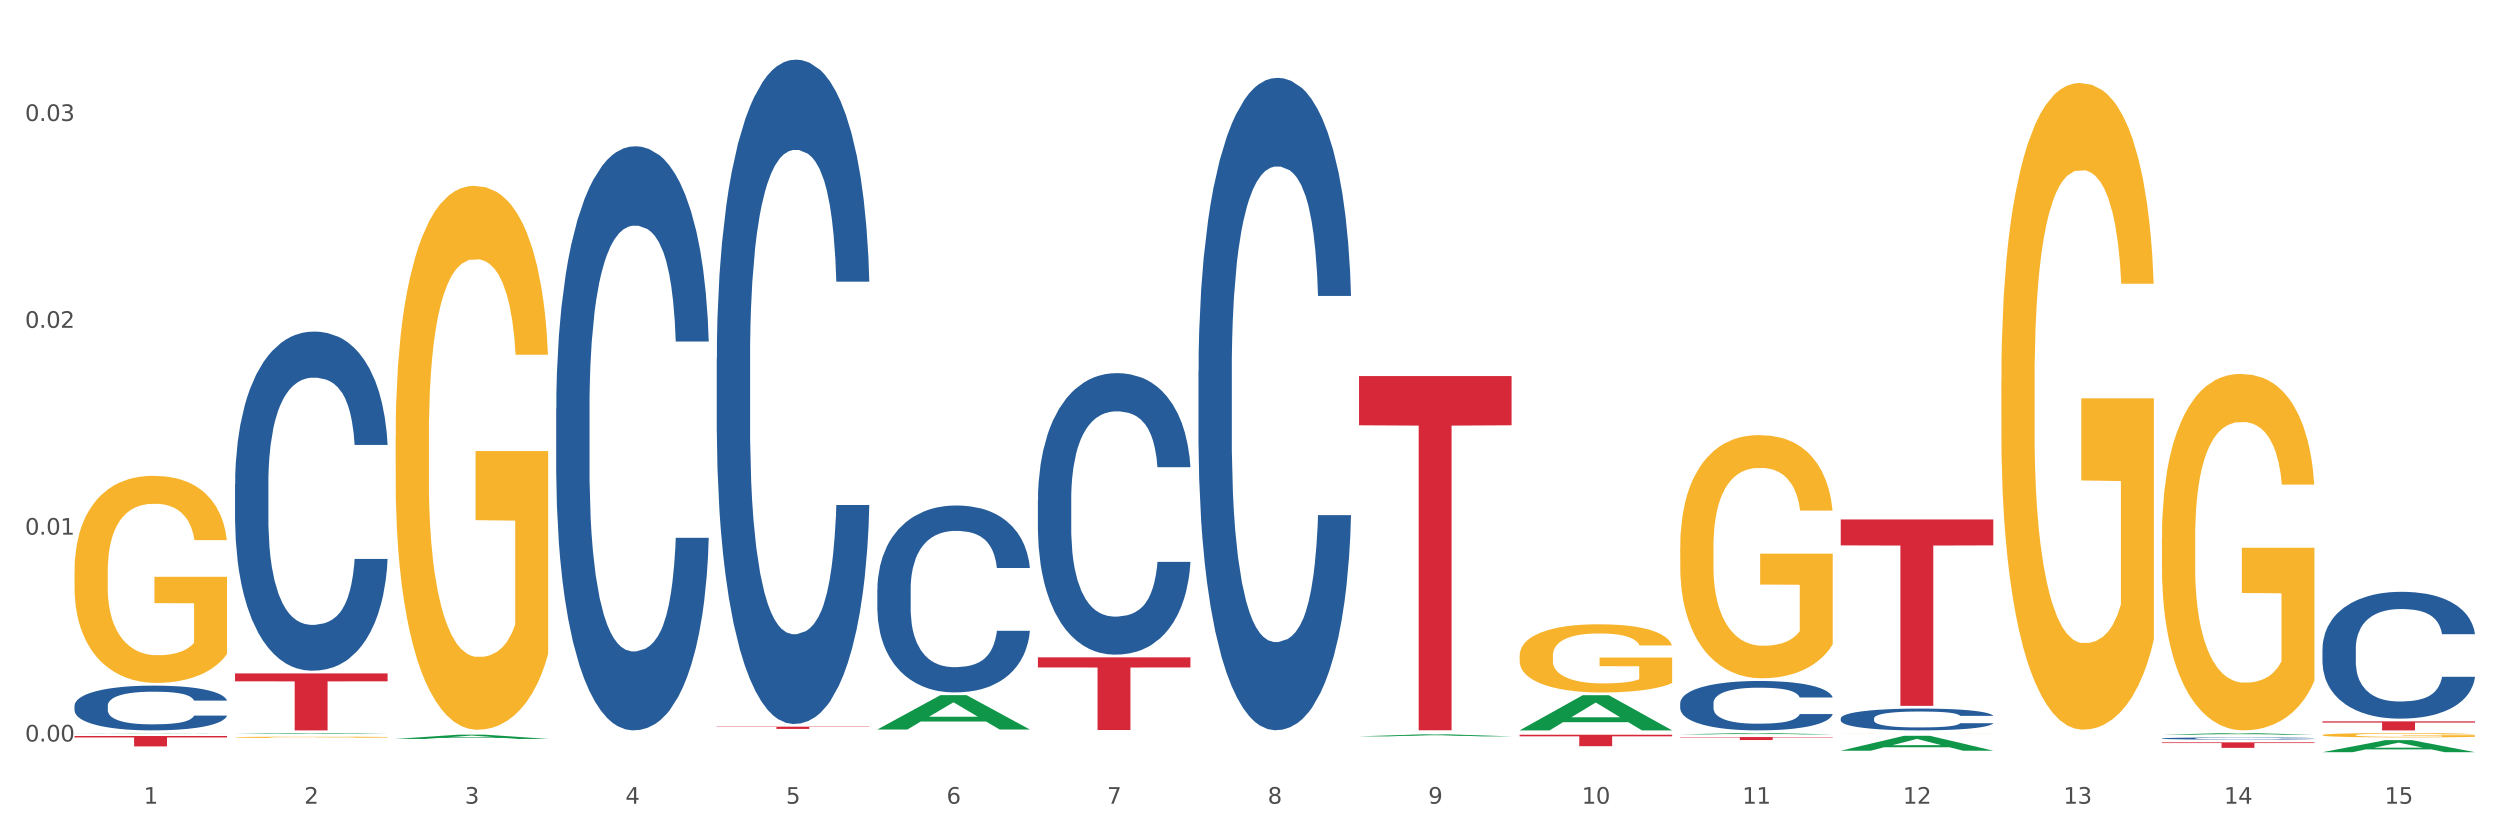 <?xml version="1.0" encoding="utf-8" standalone="no"?>
<!DOCTYPE svg PUBLIC "-//W3C//DTD SVG 1.1//EN"
  "http://www.w3.org/Graphics/SVG/1.1/DTD/svg11.dtd">
<svg xmlns:xlink="http://www.w3.org/1999/xlink" width="1080pt" height="360pt" viewBox="0 0 1080 360" xmlns="http://www.w3.org/2000/svg" version="1.1">
 <rect x="0" y="0" width="1080" height="360" fill="#333333" stroke="none"/>
 <defs>
  <style type="text/css">*{stroke-linejoin: round; stroke-linecap: butt}</style>
 </defs>
 <g id="figure_1">
  <g id="patch_1">
   <path d="M 0 360 
L 1080 360 
L 1080 0 
L 0 0 
z
" style="fill: #ffffff; stroke: #ffffff; stroke-linejoin: miter"/>
  </g>
  <g id="axes_1">
   <g id="matplotlib.axis_1">
    <g id="xtick_1">
     <g id="text_1">
      <!-- 1 -->
      <g style="fill: #4d4d4d" transform="translate(62.07 347.204) scale(0.096 -0.096)">
       <defs>
        <path id="DejaVuSans-31" d="M 794 531 
L 1825 531 
L 1825 4091 
L 703 3866 
L 703 4441 
L 1819 4666 
L 2450 4666 
L 2450 531 
L 3481 531 
L 3481 0 
L 794 0 
L 794 531 
z
" transform="scale(0.016)"/>
       </defs>
       <use xlink:href="#DejaVuSans-31"/>
      </g>
     </g>
    </g>
    <g id="xtick_2">
     <g id="text_2">
      <!-- 2 -->
      <g style="fill: #4d4d4d" transform="translate(131.436 347.204) scale(0.096 -0.096)">
       <defs>
        <path id="DejaVuSans-32" d="M 1228 531 
L 3431 531 
L 3431 0 
L 469 0 
L 469 531 
Q 828 903 1448 1529 
Q 2069 2156 2228 2338 
Q 2531 2678 2651 2914 
Q 2772 3150 2772 3378 
Q 2772 3750 2511 3984 
Q 2250 4219 1831 4219 
Q 1534 4219 1204 4116 
Q 875 4013 500 3803 
L 500 4441 
Q 881 4594 1212 4672 
Q 1544 4750 1819 4750 
Q 2544 4750 2975 4387 
Q 3406 4025 3406 3419 
Q 3406 3131 3298 2873 
Q 3191 2616 2906 2266 
Q 2828 2175 2409 1742 
Q 1991 1309 1228 531 
z
" transform="scale(0.016)"/>
       </defs>
       <use xlink:href="#DejaVuSans-32"/>
      </g>
     </g>
    </g>
    <g id="xtick_3">
     <g id="text_3">
      <!-- 3 -->
      <g style="fill: #4d4d4d" transform="translate(200.802 347.204) scale(0.096 -0.096)">
       <defs>
        <path id="DejaVuSans-33" d="M 2597 2516 
Q 3050 2419 3304 2112 
Q 3559 1806 3559 1356 
Q 3559 666 3084 287 
Q 2609 -91 1734 -91 
Q 1441 -91 1130 -33 
Q 819 25 488 141 
L 488 750 
Q 750 597 1062 519 
Q 1375 441 1716 441 
Q 2309 441 2620 675 
Q 2931 909 2931 1356 
Q 2931 1769 2642 2001 
Q 2353 2234 1838 2234 
L 1294 2234 
L 1294 2753 
L 1863 2753 
Q 2328 2753 2575 2939 
Q 2822 3125 2822 3475 
Q 2822 3834 2567 4026 
Q 2313 4219 1838 4219 
Q 1578 4219 1281 4162 
Q 984 4106 628 3988 
L 628 4550 
Q 988 4650 1302 4700 
Q 1616 4750 1894 4750 
Q 2613 4750 3031 4423 
Q 3450 4097 3450 3541 
Q 3450 3153 3228 2886 
Q 3006 2619 2597 2516 
z
" transform="scale(0.016)"/>
       </defs>
       <use xlink:href="#DejaVuSans-33"/>
      </g>
     </g>
    </g>
    <g id="xtick_4">
     <g id="text_4">
      <!-- 4 -->
      <g style="fill: #4d4d4d" transform="translate(270.169 347.204) scale(0.096 -0.096)">
       <defs>
        <path id="DejaVuSans-34" d="M 2419 4116 
L 825 1625 
L 2419 1625 
L 2419 4116 
z
M 2253 4666 
L 3047 4666 
L 3047 1625 
L 3713 1625 
L 3713 1100 
L 3047 1100 
L 3047 0 
L 2419 0 
L 2419 1100 
L 313 1100 
L 313 1709 
L 2253 4666 
z
" transform="scale(0.016)"/>
       </defs>
       <use xlink:href="#DejaVuSans-34"/>
      </g>
     </g>
    </g>
    <g id="xtick_5">
     <g id="text_5">
      <!-- 5 -->
      <g style="fill: #4d4d4d" transform="translate(339.535 347.204) scale(0.096 -0.096)">
       <defs>
        <path id="DejaVuSans-35" d="M 691 4666 
L 3169 4666 
L 3169 4134 
L 1269 4134 
L 1269 2991 
Q 1406 3038 1543 3061 
Q 1681 3084 1819 3084 
Q 2600 3084 3056 2656 
Q 3513 2228 3513 1497 
Q 3513 744 3044 326 
Q 2575 -91 1722 -91 
Q 1428 -91 1123 -41 
Q 819 9 494 109 
L 494 744 
Q 775 591 1075 516 
Q 1375 441 1709 441 
Q 2250 441 2565 725 
Q 2881 1009 2881 1497 
Q 2881 1984 2565 2268 
Q 2250 2553 1709 2553 
Q 1456 2553 1204 2497 
Q 953 2441 691 2322 
L 691 4666 
z
" transform="scale(0.016)"/>
       </defs>
       <use xlink:href="#DejaVuSans-35"/>
      </g>
     </g>
    </g>
    <g id="xtick_6">
     <g id="text_6">
      <!-- 6 -->
      <g style="fill: #4d4d4d" transform="translate(408.901 347.204) scale(0.096 -0.096)">
       <defs>
        <path id="DejaVuSans-36" d="M 2113 2584 
Q 1688 2584 1439 2293 
Q 1191 2003 1191 1497 
Q 1191 994 1439 701 
Q 1688 409 2113 409 
Q 2538 409 2786 701 
Q 3034 994 3034 1497 
Q 3034 2003 2786 2293 
Q 2538 2584 2113 2584 
z
M 3366 4563 
L 3366 3988 
Q 3128 4100 2886 4159 
Q 2644 4219 2406 4219 
Q 1781 4219 1451 3797 
Q 1122 3375 1075 2522 
Q 1259 2794 1537 2939 
Q 1816 3084 2150 3084 
Q 2853 3084 3261 2657 
Q 3669 2231 3669 1497 
Q 3669 778 3244 343 
Q 2819 -91 2113 -91 
Q 1303 -91 875 529 
Q 447 1150 447 2328 
Q 447 3434 972 4092 
Q 1497 4750 2381 4750 
Q 2619 4750 2861 4703 
Q 3103 4656 3366 4563 
z
" transform="scale(0.016)"/>
       </defs>
       <use xlink:href="#DejaVuSans-36"/>
      </g>
     </g>
    </g>
    <g id="xtick_7">
     <g id="text_7">
      <!-- 7 -->
      <g style="fill: #4d4d4d" transform="translate(478.267 347.204) scale(0.096 -0.096)">
       <defs>
        <path id="DejaVuSans-37" d="M 525 4666 
L 3525 4666 
L 3525 4397 
L 1831 0 
L 1172 0 
L 2766 4134 
L 525 4134 
L 525 4666 
z
" transform="scale(0.016)"/>
       </defs>
       <use xlink:href="#DejaVuSans-37"/>
      </g>
     </g>
    </g>
    <g id="xtick_8">
     <g id="text_8">
      <!-- 8 -->
      <g style="fill: #4d4d4d" transform="translate(547.634 347.204) scale(0.096 -0.096)">
       <defs>
        <path id="DejaVuSans-38" d="M 2034 2216 
Q 1584 2216 1326 1975 
Q 1069 1734 1069 1313 
Q 1069 891 1326 650 
Q 1584 409 2034 409 
Q 2484 409 2743 651 
Q 3003 894 3003 1313 
Q 3003 1734 2745 1975 
Q 2488 2216 2034 2216 
z
M 1403 2484 
Q 997 2584 770 2862 
Q 544 3141 544 3541 
Q 544 4100 942 4425 
Q 1341 4750 2034 4750 
Q 2731 4750 3128 4425 
Q 3525 4100 3525 3541 
Q 3525 3141 3298 2862 
Q 3072 2584 2669 2484 
Q 3125 2378 3379 2068 
Q 3634 1759 3634 1313 
Q 3634 634 3220 271 
Q 2806 -91 2034 -91 
Q 1263 -91 848 271 
Q 434 634 434 1313 
Q 434 1759 690 2068 
Q 947 2378 1403 2484 
z
M 1172 3481 
Q 1172 3119 1398 2916 
Q 1625 2713 2034 2713 
Q 2441 2713 2670 2916 
Q 2900 3119 2900 3481 
Q 2900 3844 2670 4047 
Q 2441 4250 2034 4250 
Q 1625 4250 1398 4047 
Q 1172 3844 1172 3481 
z
" transform="scale(0.016)"/>
       </defs>
       <use xlink:href="#DejaVuSans-38"/>
      </g>
     </g>
    </g>
    <g id="xtick_9">
     <g id="text_9">
      <!-- 9 -->
      <g style="fill: #4d4d4d" transform="translate(617 347.204) scale(0.096 -0.096)">
       <defs>
        <path id="DejaVuSans-39" d="M 703 97 
L 703 672 
Q 941 559 1184 500 
Q 1428 441 1663 441 
Q 2288 441 2617 861 
Q 2947 1281 2994 2138 
Q 2813 1869 2534 1725 
Q 2256 1581 1919 1581 
Q 1219 1581 811 2004 
Q 403 2428 403 3163 
Q 403 3881 828 4315 
Q 1253 4750 1959 4750 
Q 2769 4750 3195 4129 
Q 3622 3509 3622 2328 
Q 3622 1225 3098 567 
Q 2575 -91 1691 -91 
Q 1453 -91 1209 -44 
Q 966 3 703 97 
z
M 1959 2075 
Q 2384 2075 2632 2365 
Q 2881 2656 2881 3163 
Q 2881 3666 2632 3958 
Q 2384 4250 1959 4250 
Q 1534 4250 1286 3958 
Q 1038 3666 1038 3163 
Q 1038 2656 1286 2365 
Q 1534 2075 1959 2075 
z
" transform="scale(0.016)"/>
       </defs>
       <use xlink:href="#DejaVuSans-39"/>
      </g>
     </g>
    </g>
    <g id="xtick_10">
     <g id="text_10">
      <!-- 10 -->
      <g style="fill: #4d4d4d" transform="translate(683.312 347.204) scale(0.096 -0.096)">
       <defs>
        <path id="DejaVuSans-30" d="M 2034 4250 
Q 1547 4250 1301 3770 
Q 1056 3291 1056 2328 
Q 1056 1369 1301 889 
Q 1547 409 2034 409 
Q 2525 409 2770 889 
Q 3016 1369 3016 2328 
Q 3016 3291 2770 3770 
Q 2525 4250 2034 4250 
z
M 2034 4750 
Q 2819 4750 3233 4129 
Q 3647 3509 3647 2328 
Q 3647 1150 3233 529 
Q 2819 -91 2034 -91 
Q 1250 -91 836 529 
Q 422 1150 422 2328 
Q 422 3509 836 4129 
Q 1250 4750 2034 4750 
z
" transform="scale(0.016)"/>
       </defs>
       <use xlink:href="#DejaVuSans-31"/>
       <use xlink:href="#DejaVuSans-30" transform="translate(63.623 0)"/>
      </g>
     </g>
    </g>
    <g id="xtick_11">
     <g id="text_11">
      <!-- 11 -->
      <g style="fill: #4d4d4d" transform="translate(752.678 347.204) scale(0.096 -0.096)">
       <use xlink:href="#DejaVuSans-31"/>
       <use xlink:href="#DejaVuSans-31" transform="translate(63.623 0)"/>
      </g>
     </g>
    </g>
    <g id="xtick_12">
     <g id="text_12">
      <!-- 12 -->
      <g style="fill: #4d4d4d" transform="translate(822.044 347.204) scale(0.096 -0.096)">
       <use xlink:href="#DejaVuSans-31"/>
       <use xlink:href="#DejaVuSans-32" transform="translate(63.623 0)"/>
      </g>
     </g>
    </g>
    <g id="xtick_13">
     <g id="text_13">
      <!-- 13 -->
      <g style="fill: #4d4d4d" transform="translate(891.411 347.204) scale(0.096 -0.096)">
       <use xlink:href="#DejaVuSans-31"/>
       <use xlink:href="#DejaVuSans-33" transform="translate(63.623 0)"/>
      </g>
     </g>
    </g>
    <g id="xtick_14">
     <g id="text_14">
      <!-- 14 -->
      <g style="fill: #4d4d4d" transform="translate(960.777 347.204) scale(0.096 -0.096)">
       <use xlink:href="#DejaVuSans-31"/>
       <use xlink:href="#DejaVuSans-34" transform="translate(63.623 0)"/>
      </g>
     </g>
    </g>
    <g id="xtick_15">
     <g id="text_15">
      <!-- 15 -->
      <g style="fill: #4d4d4d" transform="translate(1030.143 347.204) scale(0.096 -0.096)">
       <use xlink:href="#DejaVuSans-31"/>
       <use xlink:href="#DejaVuSans-35" transform="translate(63.623 0)"/>
      </g>
     </g>
    </g>
    <g id="xtick_16"/>
    <g id="xtick_17"/>
    <g id="xtick_18"/>
    <g id="xtick_19"/>
    <g id="xtick_20"/>
    <g id="xtick_21"/>
    <g id="xtick_22"/>
    <g id="xtick_23"/>
    <g id="xtick_24"/>
    <g id="xtick_25"/>
    <g id="xtick_26"/>
    <g id="xtick_27"/>
    <g id="xtick_28"/>
    <g id="xtick_29"/>
   </g>
   <g id="matplotlib.axis_2">
    <g id="ytick_1">
     <g id="text_16">
      <!-- 0.00 -->
      <g style="fill: #4d4d4d" transform="translate(10.8 320.333) scale(0.096 -0.096)">
       <defs>
        <path id="DejaVuSans-2e" d="M 684 794 
L 1344 794 
L 1344 0 
L 684 0 
L 684 794 
z
" transform="scale(0.016)"/>
       </defs>
       <use xlink:href="#DejaVuSans-30"/>
       <use xlink:href="#DejaVuSans-2e" transform="translate(63.623 0)"/>
       <use xlink:href="#DejaVuSans-30" transform="translate(95.41 0)"/>
       <use xlink:href="#DejaVuSans-30" transform="translate(159.033 0)"/>
      </g>
     </g>
    </g>
    <g id="ytick_2">
     <g id="text_17">
      <!-- 0.01 -->
      <g style="fill: #4d4d4d" transform="translate(10.8 230.976) scale(0.096 -0.096)">
       <use xlink:href="#DejaVuSans-30"/>
       <use xlink:href="#DejaVuSans-2e" transform="translate(63.623 0)"/>
       <use xlink:href="#DejaVuSans-30" transform="translate(95.41 0)"/>
       <use xlink:href="#DejaVuSans-31" transform="translate(159.033 0)"/>
      </g>
     </g>
    </g>
    <g id="ytick_3">
     <g id="text_18">
      <!-- 0.02 -->
      <g style="fill: #4d4d4d" transform="translate(10.8 141.62) scale(0.096 -0.096)">
       <use xlink:href="#DejaVuSans-30"/>
       <use xlink:href="#DejaVuSans-2e" transform="translate(63.623 0)"/>
       <use xlink:href="#DejaVuSans-30" transform="translate(95.41 0)"/>
       <use xlink:href="#DejaVuSans-32" transform="translate(159.033 0)"/>
      </g>
     </g>
    </g>
    <g id="ytick_4">
     <g id="text_19">
      <!-- 0.03 -->
      <g style="fill: #4d4d4d" transform="translate(10.8 52.264) scale(0.096 -0.096)">
       <use xlink:href="#DejaVuSans-30"/>
       <use xlink:href="#DejaVuSans-2e" transform="translate(63.623 0)"/>
       <use xlink:href="#DejaVuSans-30" transform="translate(95.41 0)"/>
       <use xlink:href="#DejaVuSans-33" transform="translate(159.033 0)"/>
      </g>
     </g>
    </g>
    <g id="ytick_5"/>
    <g id="ytick_6"/>
    <g id="ytick_7"/>
   </g>
   <g id="PolyCollection_1">
    <path d="M 32.175 316.786 
L 32.243 316.786 
L 59.417 316.686 
L 70.695 316.686 
L 98.073 316.786 
L 85.029 316.786 
L 79.119 316.763 
L 51.061 316.763 
L 50.857 316.763 
L 45.151 316.786 
L 32.175 316.786 
L 32.175 316.786 
L 54.594 316.749 
L 75.586 316.749 
L 65.192 316.707 
L 65.056 316.707 
L 64.92 316.707 
L 54.526 316.749 
L 54.594 316.749 
L 32.175 316.786 
z
" clip-path="url(#p80a12f92fd)" style="fill: #109648"/>
    <path d="M 656.471 283.308 
L 656.549 283.281 
L 656.549 282.312 
L 656.704 281.477 
L 657.482 279.459 
L 658.649 277.79 
L 659.505 276.902 
L 660.361 276.175 
L 661.372 275.449 
L 662.617 274.695 
L 664.874 273.592 
L 666.274 273.027 
L 667.986 272.434 
L 671.098 271.573 
L 673.354 271.089 
L 675.688 270.685 
L 679.5 270.201 
L 681.99 269.985 
L 684.635 269.824 
L 687.825 269.716 
L 690.237 269.689 
L 695.527 269.77 
L 700.04 270.012 
L 702.218 270.201 
L 705.019 270.524 
L 706.497 270.739 
L 708.909 271.169 
L 711.399 271.735 
L 713.111 272.219 
L 715.678 273.134 
L 717.623 274.049 
L 719.412 275.18 
L 720.346 275.96 
L 721.046 276.687 
L 721.669 277.521 
L 722.291 278.84 
L 708.287 278.84 
L 707.742 277.898 
L 706.886 277.01 
L 705.642 276.149 
L 704.552 275.61 
L 702.685 274.937 
L 700.973 274.507 
L 699.184 274.184 
L 697.006 273.915 
L 695.294 273.78 
L 692.882 273.672 
L 688.136 273.699 
L 684.946 273.915 
L 682.768 274.184 
L 681.367 274.426 
L 680.123 274.695 
L 678.722 275.072 
L 677.088 275.637 
L 675.921 276.149 
L 674.754 276.794 
L 673.821 277.44 
L 672.965 278.194 
L 672.265 279.001 
L 671.72 279.836 
L 671.253 280.858 
L 670.864 282.554 
L 670.864 286.241 
L 671.02 287.075 
L 671.409 288.179 
L 671.876 289.013 
L 672.654 290.009 
L 673.354 290.682 
L 674.677 291.651 
L 676.155 292.458 
L 677.322 292.97 
L 678.489 293.4 
L 680.512 293.992 
L 682.768 294.477 
L 684.713 294.773 
L 687.358 295.042 
L 689.148 295.15 
L 690.704 295.203 
L 694.516 295.203 
L 697.239 295.123 
L 700.273 294.934 
L 702.607 294.692 
L 704.552 294.396 
L 706.731 293.911 
L 708.131 293.454 
L 708.131 287.829 
L 691.015 287.802 
L 691.015 284.061 
L 722.369 284.061 
L 722.369 295.042 
L 721.046 295.607 
L 719.568 296.118 
L 718.012 296.576 
L 715.678 297.141 
L 712.877 297.679 
L 710.387 298.056 
L 707.742 298.379 
L 704.63 298.675 
L 700.584 298.944 
L 698.095 299.052 
L 694.983 299.133 
L 691.326 299.16 
L 688.136 299.106 
L 685.024 298.971 
L 681.756 298.729 
L 678.567 298.379 
L 676.155 298.029 
L 673.743 297.599 
L 671.175 297.033 
L 669.153 296.495 
L 667.597 296.011 
L 665.885 295.392 
L 664.018 294.584 
L 662.617 293.858 
L 661.372 293.104 
L 660.05 292.135 
L 659.116 291.301 
L 658.183 290.251 
L 657.638 289.471 
L 657.016 288.26 
L 656.549 286.564 
L 656.471 283.308 
z
" clip-path="url(#p80a12f92fd)" style="fill: #f7b32b"/>
    <path d="M 725.837 236.509 
L 725.915 236.413 
L 725.915 232.959 
L 726.071 229.984 
L 726.849 222.788 
L 728.016 216.84 
L 728.871 213.673 
L 729.727 211.083 
L 730.739 208.492 
L 731.984 205.806 
L 734.24 201.872 
L 735.64 199.857 
L 737.352 197.746 
L 740.464 194.676 
L 742.72 192.949 
L 745.054 191.51 
L 748.866 189.783 
L 751.356 189.015 
L 754.001 188.44 
L 757.191 188.056 
L 759.603 187.96 
L 764.894 188.248 
L 769.406 189.111 
L 771.585 189.783 
L 774.385 190.934 
L 775.864 191.702 
L 778.275 193.237 
L 780.765 195.252 
L 782.477 196.979 
L 785.044 200.241 
L 786.989 203.503 
L 788.779 207.533 
L 789.712 210.315 
L 790.412 212.906 
L 791.035 215.88 
L 791.657 220.582 
L 777.653 220.582 
L 777.108 217.223 
L 776.253 214.057 
L 775.008 210.987 
L 773.919 209.068 
L 772.051 206.669 
L 770.34 205.134 
L 768.55 203.983 
L 766.372 203.023 
L 764.66 202.544 
L 762.248 202.16 
L 757.502 202.256 
L 754.313 203.023 
L 752.134 203.983 
L 750.734 204.846 
L 749.489 205.806 
L 748.088 207.149 
L 746.455 209.164 
L 745.288 210.987 
L 744.121 213.29 
L 743.187 215.592 
L 742.331 218.279 
L 741.631 221.157 
L 741.086 224.132 
L 740.62 227.777 
L 740.23 233.822 
L 740.23 246.967 
L 740.386 249.941 
L 740.775 253.875 
L 741.242 256.849 
L 742.02 260.399 
L 742.72 262.798 
L 744.043 266.252 
L 745.521 269.13 
L 746.688 270.953 
L 747.855 272.488 
L 749.878 274.599 
L 752.134 276.326 
L 754.079 277.381 
L 756.724 278.341 
L 758.514 278.725 
L 760.07 278.917 
L 763.882 278.917 
L 766.605 278.629 
L 769.639 277.957 
L 771.974 277.094 
L 773.919 276.038 
L 776.097 274.311 
L 777.497 272.68 
L 777.497 252.627 
L 760.381 252.531 
L 760.381 239.195 
L 791.735 239.195 
L 791.735 278.341 
L 790.412 280.356 
L 788.934 282.179 
L 787.378 283.81 
L 785.044 285.825 
L 782.243 287.744 
L 779.754 289.087 
L 777.108 290.238 
L 773.996 291.294 
L 769.951 292.253 
L 767.461 292.637 
L 764.349 292.925 
L 760.692 293.021 
L 757.502 292.829 
L 754.39 292.349 
L 751.123 291.485 
L 747.933 290.238 
L 745.521 288.991 
L 743.109 287.456 
L 740.542 285.441 
L 738.519 283.522 
L 736.963 281.795 
L 735.251 279.588 
L 733.384 276.71 
L 731.984 274.119 
L 730.739 271.433 
L 729.416 267.979 
L 728.482 265.004 
L 727.549 261.263 
L 727.004 258.48 
L 726.382 254.163 
L 725.915 248.118 
L 725.837 236.509 
z
" clip-path="url(#p80a12f92fd)" style="fill: #f7b32b"/>
    <path d="M 795.203 316.696 
L 795.281 316.696 
L 795.281 316.695 
L 795.437 316.694 
L 796.215 316.693 
L 797.382 316.692 
L 798.238 316.691 
L 799.094 316.69 
L 800.105 316.69 
L 801.35 316.689 
L 803.606 316.688 
L 805.006 316.688 
L 806.718 316.688 
L 809.83 316.687 
L 812.086 316.687 
L 814.42 316.686 
L 818.233 316.686 
L 820.722 316.686 
L 823.368 316.686 
L 826.557 316.686 
L 828.969 316.686 
L 834.26 316.686 
L 838.772 316.686 
L 840.951 316.686 
L 843.752 316.686 
L 845.23 316.686 
L 847.642 316.687 
L 850.131 316.687 
L 851.843 316.687 
L 854.41 316.688 
L 856.355 316.689 
L 858.145 316.69 
L 859.078 316.69 
L 859.779 316.691 
L 860.401 316.691 
L 861.024 316.692 
L 847.019 316.692 
L 846.475 316.692 
L 845.619 316.691 
L 844.374 316.69 
L 843.285 316.69 
L 841.418 316.689 
L 839.706 316.689 
L 837.916 316.689 
L 835.738 316.689 
L 834.026 316.689 
L 831.615 316.689 
L 826.869 316.689 
L 823.679 316.689 
L 821.5 316.689 
L 820.1 316.689 
L 818.855 316.689 
L 817.455 316.69 
L 815.821 316.69 
L 814.654 316.69 
L 813.487 316.691 
L 812.553 316.691 
L 811.697 316.692 
L 810.997 316.692 
L 810.453 316.693 
L 809.986 316.694 
L 809.597 316.695 
L 809.597 316.698 
L 809.752 316.698 
L 810.141 316.699 
L 810.608 316.7 
L 811.386 316.701 
L 812.086 316.701 
L 813.409 316.702 
L 814.887 316.702 
L 816.054 316.703 
L 817.221 316.703 
L 819.244 316.704 
L 821.5 316.704 
L 823.445 316.704 
L 826.091 316.704 
L 827.88 316.704 
L 829.436 316.704 
L 833.248 316.704 
L 835.971 316.704 
L 839.006 316.704 
L 841.34 316.704 
L 843.285 316.704 
L 845.463 316.704 
L 846.864 316.703 
L 846.864 316.699 
L 829.747 316.699 
L 829.747 316.696 
L 861.101 316.696 
L 861.101 316.704 
L 859.779 316.705 
L 858.3 316.705 
L 856.744 316.705 
L 854.41 316.706 
L 851.61 316.706 
L 849.12 316.707 
L 846.475 316.707 
L 843.363 316.707 
L 839.317 316.707 
L 836.827 316.707 
L 833.715 316.707 
L 830.059 316.707 
L 826.869 316.707 
L 823.757 316.707 
L 820.489 316.707 
L 817.299 316.707 
L 814.887 316.707 
L 812.475 316.706 
L 809.908 316.706 
L 807.885 316.705 
L 806.329 316.705 
L 804.617 316.705 
L 802.75 316.704 
L 801.35 316.703 
L 800.105 316.703 
L 798.782 316.702 
L 797.849 316.702 
L 796.915 316.701 
L 796.37 316.7 
L 795.748 316.699 
L 795.281 316.698 
L 795.203 316.696 
z
" clip-path="url(#p80a12f92fd)" style="fill: #f7b32b"/>
    <path d="M 864.57 164.943 
L 864.647 164.688 
L 864.647 155.502 
L 864.803 147.592 
L 865.581 128.455 
L 866.748 112.635 
L 867.604 104.215 
L 868.46 97.325 
L 869.471 90.436 
L 870.716 83.292 
L 872.972 72.83 
L 874.373 67.472 
L 876.084 61.858 
L 879.196 53.693 
L 881.453 49.1 
L 883.787 45.273 
L 887.599 40.68 
L 890.089 38.638 
L 892.734 37.107 
L 895.924 36.087 
L 898.336 35.832 
L 903.626 36.597 
L 908.139 38.894 
L 910.317 40.68 
L 913.118 43.742 
L 914.596 45.783 
L 917.008 49.865 
L 919.498 55.224 
L 921.209 59.817 
L 923.777 68.492 
L 925.722 77.168 
L 927.511 87.884 
L 928.445 95.284 
L 929.145 102.173 
L 929.767 110.083 
L 930.39 122.586 
L 916.385 122.586 
L 915.841 113.656 
L 914.985 105.235 
L 913.74 97.07 
L 912.651 91.967 
L 910.784 85.588 
L 909.072 81.505 
L 907.283 78.443 
L 905.104 75.892 
L 903.393 74.616 
L 900.981 73.595 
L 896.235 73.851 
L 893.045 75.892 
L 890.867 78.443 
L 889.466 80.74 
L 888.221 83.292 
L 886.821 86.864 
L 885.187 92.222 
L 884.02 97.07 
L 882.853 103.194 
L 881.919 109.318 
L 881.064 116.462 
L 880.363 124.117 
L 879.819 132.027 
L 879.352 141.723 
L 878.963 157.799 
L 878.963 192.756 
L 879.119 200.666 
L 879.508 211.127 
L 879.974 219.037 
L 880.752 228.478 
L 881.453 234.857 
L 882.775 244.043 
L 884.253 251.698 
L 885.42 256.546 
L 886.587 260.628 
L 888.61 266.242 
L 890.867 270.835 
L 892.812 273.642 
L 895.457 276.193 
L 897.246 277.214 
L 898.802 277.724 
L 902.615 277.724 
L 905.338 276.959 
L 908.372 275.173 
L 910.706 272.876 
L 912.651 270.069 
L 914.829 265.476 
L 916.23 261.139 
L 916.23 207.81 
L 899.114 207.555 
L 899.114 172.088 
L 930.468 172.088 
L 930.468 276.193 
L 929.145 281.552 
L 927.667 286.4 
L 926.111 290.737 
L 923.777 296.096 
L 920.976 301.199 
L 918.486 304.771 
L 915.841 307.833 
L 912.729 310.64 
L 908.683 313.192 
L 906.193 314.212 
L 903.081 314.978 
L 899.425 315.233 
L 896.235 314.722 
L 893.123 313.447 
L 889.855 311.15 
L 886.665 307.833 
L 884.253 304.516 
L 881.842 300.433 
L 879.274 295.075 
L 877.251 289.972 
L 875.695 285.379 
L 873.984 279.51 
L 872.116 271.855 
L 870.716 264.966 
L 869.471 257.822 
L 868.149 248.636 
L 867.215 240.726 
L 866.281 230.775 
L 865.737 223.375 
L 865.114 211.893 
L 864.647 195.817 
L 864.57 164.943 
z
" clip-path="url(#p80a12f92fd)" style="fill: #f7b32b"/>
    <path d="M 933.936 232.689 
L 934.014 232.548 
L 934.014 227.486 
L 934.169 223.126 
L 934.947 212.578 
L 936.114 203.859 
L 936.97 199.218 
L 937.826 195.421 
L 938.837 191.624 
L 940.082 187.686 
L 942.338 181.921 
L 943.739 178.967 
L 945.45 175.873 
L 948.563 171.373 
L 950.819 168.842 
L 953.153 166.732 
L 956.965 164.201 
L 959.455 163.076 
L 962.1 162.232 
L 965.29 161.669 
L 967.702 161.529 
L 972.992 161.951 
L 977.505 163.216 
L 979.683 164.201 
L 982.484 165.888 
L 983.962 167.013 
L 986.374 169.264 
L 988.864 172.217 
L 990.575 174.748 
L 993.143 179.53 
L 995.088 184.311 
L 996.877 190.218 
L 997.811 194.296 
L 998.511 198.093 
L 999.134 202.453 
L 999.756 209.344 
L 985.752 209.344 
L 985.207 204.422 
L 984.351 199.781 
L 983.106 195.281 
L 982.017 192.468 
L 980.15 188.952 
L 978.438 186.702 
L 976.649 185.014 
L 974.47 183.608 
L 972.759 182.905 
L 970.347 182.342 
L 965.601 182.483 
L 962.411 183.608 
L 960.233 185.014 
L 958.832 186.28 
L 957.588 187.686 
L 956.187 189.655 
L 954.553 192.609 
L 953.386 195.281 
L 952.219 198.656 
L 951.286 202.031 
L 950.43 205.969 
L 949.73 210.188 
L 949.185 214.547 
L 948.718 219.891 
L 948.329 228.751 
L 948.329 248.018 
L 948.485 252.378 
L 948.874 258.144 
L 949.341 262.503 
L 950.119 267.707 
L 950.819 271.222 
L 952.141 276.285 
L 953.62 280.504 
L 954.787 283.176 
L 955.954 285.426 
L 957.977 288.52 
L 960.233 291.052 
L 962.178 292.599 
L 964.823 294.005 
L 966.613 294.568 
L 968.169 294.849 
L 971.981 294.849 
L 974.704 294.427 
L 977.738 293.442 
L 980.072 292.177 
L 982.017 290.63 
L 984.196 288.098 
L 985.596 285.708 
L 985.596 256.315 
L 968.48 256.175 
L 968.48 236.627 
L 999.834 236.627 
L 999.834 294.005 
L 998.511 296.958 
L 997.033 299.63 
L 995.477 302.021 
L 993.143 304.974 
L 990.342 307.787 
L 987.852 309.756 
L 985.207 311.443 
L 982.095 312.99 
L 978.049 314.397 
L 975.56 314.959 
L 972.448 315.381 
L 968.791 315.522 
L 965.601 315.241 
L 962.489 314.537 
L 959.221 313.272 
L 956.032 311.443 
L 953.62 309.615 
L 951.208 307.365 
L 948.64 304.412 
L 946.618 301.599 
L 945.061 299.068 
L 943.35 295.833 
L 941.483 291.614 
L 940.082 287.817 
L 938.837 283.879 
L 937.515 278.817 
L 936.581 274.457 
L 935.648 268.972 
L 935.103 264.894 
L 934.48 258.565 
L 934.014 249.706 
L 933.936 232.689 
z
" clip-path="url(#p80a12f92fd)" style="fill: #f7b32b"/>
    <path d="M 1003.302 317.552 
L 1003.38 317.55 
L 1003.38 317.489 
L 1003.535 317.436 
L 1004.314 317.307 
L 1005.481 317.201 
L 1006.336 317.144 
L 1007.192 317.098 
L 1008.204 317.052 
L 1009.448 317.004 
L 1011.705 316.934 
L 1013.105 316.898 
L 1014.817 316.86 
L 1017.929 316.805 
L 1020.185 316.775 
L 1022.519 316.749 
L 1026.331 316.718 
L 1028.821 316.704 
L 1031.466 316.694 
L 1034.656 316.687 
L 1037.068 316.686 
L 1042.358 316.691 
L 1046.871 316.706 
L 1049.049 316.718 
L 1051.85 316.739 
L 1053.328 316.752 
L 1055.74 316.78 
L 1058.23 316.816 
L 1059.942 316.847 
L 1062.509 316.905 
L 1064.454 316.963 
L 1066.244 317.035 
L 1067.177 317.085 
L 1067.877 317.131 
L 1068.5 317.184 
L 1069.122 317.268 
L 1055.118 317.268 
L 1054.573 317.208 
L 1053.717 317.151 
L 1052.473 317.096 
L 1051.383 317.062 
L 1049.516 317.019 
L 1047.805 316.992 
L 1046.015 316.971 
L 1043.837 316.954 
L 1042.125 316.946 
L 1039.713 316.939 
L 1034.967 316.941 
L 1031.777 316.954 
L 1029.599 316.971 
L 1028.199 316.987 
L 1026.954 317.004 
L 1025.553 317.028 
L 1023.919 317.064 
L 1022.752 317.096 
L 1021.585 317.138 
L 1020.652 317.179 
L 1019.796 317.227 
L 1019.096 317.278 
L 1018.551 317.331 
L 1018.084 317.396 
L 1017.695 317.504 
L 1017.695 317.739 
L 1017.851 317.792 
L 1018.24 317.862 
L 1018.707 317.915 
L 1019.485 317.978 
L 1020.185 318.021 
L 1021.508 318.083 
L 1022.986 318.134 
L 1024.153 318.167 
L 1025.32 318.194 
L 1027.343 318.232 
L 1029.599 318.263 
L 1031.544 318.281 
L 1034.189 318.299 
L 1035.979 318.305 
L 1037.535 318.309 
L 1041.347 318.309 
L 1044.07 318.304 
L 1047.104 318.292 
L 1049.438 318.276 
L 1051.383 318.257 
L 1053.562 318.227 
L 1054.962 318.197 
L 1054.962 317.84 
L 1037.846 317.838 
L 1037.846 317.6 
L 1069.2 317.6 
L 1069.2 318.299 
L 1067.877 318.334 
L 1066.399 318.367 
L 1064.843 318.396 
L 1062.509 318.432 
L 1059.708 318.466 
L 1057.219 318.49 
L 1054.573 318.511 
L 1051.461 318.53 
L 1047.416 318.547 
L 1044.926 318.554 
L 1041.814 318.559 
L 1038.157 318.56 
L 1034.967 318.557 
L 1031.855 318.549 
L 1028.588 318.533 
L 1025.398 318.511 
L 1022.986 318.489 
L 1020.574 318.461 
L 1018.007 318.425 
L 1015.984 318.391 
L 1014.428 318.36 
L 1012.716 318.321 
L 1010.849 318.269 
L 1009.448 318.223 
L 1008.204 318.175 
L 1006.881 318.114 
L 1005.947 318.061 
L 1005.014 317.994 
L 1004.469 317.944 
L 1003.847 317.867 
L 1003.38 317.759 
L 1003.302 317.552 
z
" clip-path="url(#p80a12f92fd)" style="fill: #f7b32b"/>
    <path d="M 1003.302 311.615 
L 1069.2 311.615 
L 1069.2 312.158 
L 1043.278 312.162 
L 1043.278 315.522 
L 1029.068 315.522 
L 1029.068 312.162 
L 1003.302 312.158 
L 1003.302 311.619 
L 1003.302 311.615 
z
" clip-path="url(#p80a12f92fd)" style="fill: #d62839"/>
    <path d="M 795.203 224.414 
L 861.101 224.414 
L 861.101 235.605 
L 835.179 235.681 
L 835.179 304.943 
L 820.969 304.943 
L 820.969 235.681 
L 795.203 235.605 
L 795.203 224.49 
L 795.203 224.414 
z
" clip-path="url(#p80a12f92fd)" style="fill: #d62839"/>
    <path d="M 725.837 318.413 
L 791.735 318.413 
L 791.735 318.591 
L 765.813 318.592 
L 765.813 319.695 
L 751.603 319.695 
L 751.603 318.592 
L 725.837 318.591 
L 725.837 318.414 
L 725.837 318.413 
z
" clip-path="url(#p80a12f92fd)" style="fill: #d62839"/>
    <path d="M 656.471 317.394 
L 722.369 317.394 
L 722.369 318.085 
L 696.447 318.09 
L 696.447 322.365 
L 682.237 322.365 
L 682.237 318.09 
L 656.471 318.085 
L 656.471 317.399 
L 656.471 317.394 
z
" clip-path="url(#p80a12f92fd)" style="fill: #d62839"/>
    <path d="M 587.105 162.455 
L 653.003 162.455 
L 653.003 183.722 
L 627.081 183.866 
L 627.081 315.489 
L 612.871 315.489 
L 612.871 183.866 
L 587.105 183.722 
L 587.105 162.599 
L 587.105 162.455 
z
" clip-path="url(#p80a12f92fd)" style="fill: #d62839"/>
    <path d="M 448.372 283.975 
L 514.27 283.975 
L 514.27 288.336 
L 488.348 288.365 
L 488.348 315.357 
L 474.138 315.357 
L 474.138 288.365 
L 448.372 288.336 
L 448.372 284.004 
L 448.372 283.975 
z
" clip-path="url(#p80a12f92fd)" style="fill: #d62839"/>
    <path d="M 309.64 313.932 
L 375.538 313.932 
L 375.538 314.068 
L 349.616 314.069 
L 349.616 314.908 
L 335.406 314.908 
L 335.406 314.069 
L 309.64 314.068 
L 309.64 313.933 
L 309.64 313.932 
z
" clip-path="url(#p80a12f92fd)" style="fill: #d62839"/>
    <path d="M 101.541 290.914 
L 167.439 290.914 
L 167.439 294.334 
L 141.517 294.357 
L 141.517 315.522 
L 127.307 315.522 
L 127.307 294.357 
L 101.541 294.334 
L 101.541 290.937 
L 101.541 290.914 
z
" clip-path="url(#p80a12f92fd)" style="fill: #d62839"/>
    <path d="M 32.175 317.95 
L 98.073 317.95 
L 98.073 318.574 
L 72.151 318.578 
L 72.151 322.444 
L 57.941 322.444 
L 57.941 318.578 
L 32.175 318.574 
L 32.175 317.954 
L 32.175 317.95 
z
" clip-path="url(#p80a12f92fd)" style="fill: #d62839"/>
    <path d="M 32.175 246.902 
L 32.253 246.82 
L 32.253 243.879 
L 32.408 241.346 
L 33.186 235.218 
L 34.353 230.153 
L 35.209 227.456 
L 36.065 225.25 
L 37.076 223.044 
L 38.321 220.757 
L 40.578 217.407 
L 41.978 215.691 
L 43.69 213.894 
L 46.802 211.279 
L 49.058 209.808 
L 51.392 208.583 
L 55.204 207.112 
L 57.694 206.459 
L 60.339 205.968 
L 63.529 205.642 
L 65.941 205.56 
L 71.231 205.805 
L 75.744 206.54 
L 77.922 207.112 
L 80.723 208.093 
L 82.201 208.746 
L 84.613 210.054 
L 87.103 211.769 
L 88.815 213.24 
L 91.382 216.018 
L 93.327 218.796 
L 95.116 222.227 
L 96.05 224.597 
L 96.75 226.803 
L 97.373 229.336 
L 97.995 233.339 
L 83.991 233.339 
L 83.446 230.48 
L 82.59 227.783 
L 81.346 225.169 
L 80.256 223.535 
L 78.389 221.492 
L 76.677 220.185 
L 74.888 219.204 
L 72.71 218.387 
L 70.998 217.979 
L 68.586 217.652 
L 63.84 217.734 
L 60.65 218.387 
L 58.472 219.204 
L 57.071 219.94 
L 55.827 220.757 
L 54.426 221.901 
L 52.792 223.616 
L 51.625 225.169 
L 50.458 227.13 
L 49.525 229.091 
L 48.669 231.378 
L 47.969 233.829 
L 47.424 236.362 
L 46.957 239.467 
L 46.568 244.614 
L 46.568 255.808 
L 46.724 258.341 
L 47.113 261.69 
L 47.58 264.223 
L 48.358 267.246 
L 49.058 269.289 
L 50.381 272.23 
L 51.859 274.681 
L 53.026 276.234 
L 54.193 277.541 
L 56.216 279.339 
L 58.472 280.809 
L 60.417 281.708 
L 63.062 282.525 
L 64.852 282.852 
L 66.408 283.015 
L 70.22 283.015 
L 72.943 282.77 
L 75.977 282.198 
L 78.311 281.463 
L 80.256 280.564 
L 82.435 279.093 
L 83.835 277.704 
L 83.835 260.628 
L 66.719 260.547 
L 66.719 249.19 
L 98.073 249.19 
L 98.073 282.525 
L 96.75 284.241 
L 95.272 285.793 
L 93.716 287.182 
L 91.382 288.898 
L 88.581 290.532 
L 86.091 291.676 
L 83.446 292.656 
L 80.334 293.555 
L 76.288 294.372 
L 73.799 294.699 
L 70.687 294.944 
L 67.03 295.026 
L 63.84 294.862 
L 60.728 294.454 
L 57.461 293.718 
L 54.271 292.656 
L 51.859 291.594 
L 49.447 290.287 
L 46.879 288.571 
L 44.857 286.937 
L 43.301 285.466 
L 41.589 283.587 
L 39.722 281.136 
L 38.321 278.93 
L 37.076 276.642 
L 35.754 273.701 
L 34.82 271.168 
L 33.887 267.982 
L 33.342 265.612 
L 32.72 261.936 
L 32.253 256.788 
L 32.175 246.902 
z
" clip-path="url(#p80a12f92fd)" style="fill: #f7b32b"/>
    <path d="M 32.175 304.876 
L 32.253 304.858 
L 32.253 304.364 
L 32.487 303.693 
L 33.343 302.457 
L 34.434 301.521 
L 36.303 300.427 
L 37.316 299.968 
L 38.64 299.456 
L 41.366 298.626 
L 44.482 297.92 
L 46.663 297.531 
L 48.299 297.284 
L 51.96 296.843 
L 54.063 296.648 
L 56.244 296.49 
L 58.114 296.384 
L 61.229 296.26 
L 63.722 296.207 
L 66.604 296.189 
L 69.019 296.207 
L 72.212 296.278 
L 76.886 296.49 
L 78.677 296.613 
L 81.092 296.825 
L 83.585 297.107 
L 85.61 297.39 
L 87.947 297.796 
L 90.361 298.326 
L 92.698 298.997 
L 94.334 299.615 
L 95.658 300.268 
L 96.827 301.062 
L 97.683 301.927 
L 98.073 302.651 
L 83.818 302.651 
L 83.429 301.998 
L 82.65 301.292 
L 81.871 300.815 
L 81.014 300.427 
L 79.69 299.985 
L 78.522 299.703 
L 76.574 299.367 
L 74.783 299.155 
L 73.303 299.032 
L 71.511 298.926 
L 67.694 298.82 
L 64.968 298.82 
L 63.255 298.855 
L 61.151 298.944 
L 59.36 299.067 
L 57.257 299.279 
L 55.621 299.509 
L 53.985 299.809 
L 53.05 300.021 
L 51.648 300.409 
L 50.714 300.727 
L 49.467 301.274 
L 48.766 301.663 
L 47.52 302.669 
L 46.975 303.41 
L 46.741 303.922 
L 46.585 304.487 
L 46.585 307.242 
L 47.053 308.477 
L 47.442 309.007 
L 48.065 309.607 
L 49.234 310.384 
L 50.947 311.143 
L 52.739 311.691 
L 54.219 312.026 
L 55.621 312.273 
L 57.023 312.467 
L 58.737 312.644 
L 60.139 312.75 
L 62.242 312.856 
L 64.734 312.909 
L 66.682 312.909 
L 70.654 312.821 
L 72.446 312.732 
L 74.16 312.609 
L 76.029 312.415 
L 77.509 312.203 
L 78.366 312.044 
L 79.768 311.708 
L 80.858 311.355 
L 81.793 310.949 
L 82.416 310.596 
L 83.117 310.066 
L 83.663 309.466 
L 83.818 309.148 
L 98.073 309.148 
L 97.761 309.784 
L 97.216 310.402 
L 96.126 311.232 
L 95.269 311.708 
L 93.945 312.291 
L 92.542 312.785 
L 90.595 313.333 
L 88.804 313.739 
L 86.934 314.092 
L 84.909 314.41 
L 81.248 314.851 
L 79.924 314.975 
L 77.12 315.186 
L 74.939 315.31 
L 71.745 315.434 
L 68.473 315.504 
L 65.046 315.522 
L 62.008 315.487 
L 58.659 315.381 
L 56.556 315.275 
L 54.219 315.116 
L 51.493 314.869 
L 48.922 314.568 
L 46.507 314.215 
L 44.248 313.809 
L 42.145 313.35 
L 39.419 312.591 
L 37.394 311.85 
L 35.914 311.161 
L 34.901 310.578 
L 33.889 309.837 
L 33.343 309.325 
L 32.487 308.089 
L 32.175 306.941 
L 32.175 304.876 
z
" clip-path="url(#p80a12f92fd)" style="fill: #255c99"/>
    <path d="M 101.541 209.067 
L 101.619 208.934 
L 101.619 205.187 
L 101.853 200.103 
L 102.71 190.736 
L 103.8 183.645 
L 105.67 175.349 
L 106.682 171.87 
L 108.006 167.99 
L 110.733 161.701 
L 113.848 156.349 
L 116.029 153.405 
L 117.665 151.532 
L 121.326 148.187 
L 123.429 146.715 
L 125.61 145.511 
L 127.48 144.708 
L 130.595 143.772 
L 133.088 143.37 
L 135.97 143.236 
L 138.385 143.37 
L 141.578 143.905 
L 146.252 145.511 
L 148.044 146.448 
L 150.458 148.053 
L 152.951 150.194 
L 154.976 152.335 
L 157.313 155.412 
L 159.728 159.426 
L 162.064 164.511 
L 163.7 169.194 
L 165.024 174.145 
L 166.193 180.166 
L 167.05 186.722 
L 167.439 192.208 
L 153.185 192.208 
L 152.795 187.257 
L 152.016 181.905 
L 151.237 178.293 
L 150.38 175.349 
L 149.056 172.004 
L 147.888 169.863 
L 145.941 167.321 
L 144.149 165.715 
L 142.669 164.779 
L 140.877 163.976 
L 137.061 163.173 
L 134.334 163.173 
L 132.621 163.441 
L 130.518 164.11 
L 128.726 165.046 
L 126.623 166.652 
L 124.987 168.391 
L 123.351 170.666 
L 122.417 172.272 
L 121.015 175.215 
L 120.08 177.624 
L 118.834 181.772 
L 118.133 184.715 
L 116.886 192.342 
L 116.341 197.962 
L 116.107 201.842 
L 115.952 206.124 
L 115.952 226.997 
L 116.419 236.363 
L 116.808 240.377 
L 117.431 244.926 
L 118.6 250.814 
L 120.314 256.567 
L 122.105 260.715 
L 123.585 263.257 
L 124.987 265.131 
L 126.389 266.603 
L 128.103 267.941 
L 129.505 268.743 
L 131.608 269.546 
L 134.101 269.948 
L 136.048 269.948 
L 140.021 269.279 
L 141.812 268.61 
L 143.526 267.673 
L 145.395 266.201 
L 146.875 264.595 
L 147.732 263.391 
L 149.134 260.849 
L 150.225 258.173 
L 151.159 255.095 
L 151.783 252.419 
L 152.484 248.405 
L 153.029 243.856 
L 153.185 241.448 
L 167.439 241.448 
L 167.128 246.264 
L 166.582 250.948 
L 165.492 257.236 
L 164.635 260.849 
L 163.311 265.264 
L 161.909 269.011 
L 159.961 273.159 
L 158.17 276.236 
L 156.3 278.912 
L 154.275 281.321 
L 150.614 284.666 
L 149.29 285.603 
L 146.486 287.208 
L 144.305 288.145 
L 141.111 289.081 
L 137.84 289.617 
L 134.412 289.75 
L 131.374 289.483 
L 128.025 288.68 
L 125.922 287.877 
L 123.585 286.673 
L 120.859 284.8 
L 118.288 282.525 
L 115.874 279.849 
L 113.615 276.772 
L 111.512 273.293 
L 108.785 267.539 
L 106.76 261.919 
L 105.28 256.701 
L 104.267 252.286 
L 103.255 246.666 
L 102.71 242.786 
L 101.853 233.419 
L 101.541 224.722 
L 101.541 209.067 
z
" clip-path="url(#p80a12f92fd)" style="fill: #255c99"/>
    <path d="M 240.274 176.565 
L 240.352 176.334 
L 240.352 169.882 
L 240.585 161.125 
L 241.442 144.994 
L 242.533 132.78 
L 244.402 118.493 
L 245.415 112.501 
L 246.739 105.818 
L 249.465 94.988 
L 252.581 85.77 
L 254.762 80.7 
L 256.398 77.474 
L 260.059 71.713 
L 262.162 69.178 
L 264.343 67.104 
L 266.212 65.721 
L 269.328 64.108 
L 271.821 63.417 
L 274.703 63.186 
L 277.117 63.417 
L 280.311 64.339 
L 284.985 67.104 
L 286.776 68.717 
L 289.191 71.482 
L 291.683 75.169 
L 293.709 78.857 
L 296.045 84.157 
L 298.46 91.07 
L 300.797 99.827 
L 302.433 107.892 
L 303.757 116.419 
L 304.925 126.789 
L 305.782 138.081 
L 306.172 147.529 
L 291.917 147.529 
L 291.528 139.002 
L 290.749 129.785 
L 289.97 123.563 
L 289.113 118.493 
L 287.789 112.732 
L 286.62 109.045 
L 284.673 104.666 
L 282.881 101.901 
L 281.401 100.288 
L 279.61 98.905 
L 275.793 97.522 
L 273.067 97.522 
L 271.353 97.983 
L 269.25 99.136 
L 267.458 100.749 
L 265.355 103.514 
L 263.72 106.51 
L 262.084 110.427 
L 261.149 113.193 
L 259.747 118.262 
L 258.812 122.41 
L 257.566 129.554 
L 256.865 134.624 
L 255.619 147.759 
L 255.073 157.438 
L 254.84 164.121 
L 254.684 171.495 
L 254.684 207.444 
L 255.151 223.575 
L 255.541 230.488 
L 256.164 238.323 
L 257.332 248.463 
L 259.046 258.372 
L 260.838 265.516 
L 262.318 269.894 
L 263.72 273.12 
L 265.122 275.655 
L 266.835 277.96 
L 268.237 279.342 
L 270.341 280.725 
L 272.833 281.416 
L 274.78 281.416 
L 278.753 280.264 
L 280.545 279.112 
L 282.258 277.499 
L 284.128 274.964 
L 285.608 272.199 
L 286.465 270.125 
L 287.867 265.746 
L 288.957 261.137 
L 289.892 255.837 
L 290.515 251.228 
L 291.216 244.315 
L 291.761 236.48 
L 291.917 232.332 
L 306.172 232.332 
L 305.86 240.628 
L 305.315 248.693 
L 304.224 259.524 
L 303.367 265.746 
L 302.043 273.351 
L 300.641 279.803 
L 298.694 286.947 
L 296.902 292.247 
L 295.033 296.856 
L 293.008 301.004 
L 289.347 306.765 
L 288.022 308.378 
L 285.218 311.143 
L 283.037 312.757 
L 279.844 314.37 
L 276.572 315.291 
L 273.145 315.522 
L 270.107 315.061 
L 266.757 313.678 
L 264.654 312.296 
L 262.318 310.222 
L 259.591 306.995 
L 257.021 303.078 
L 254.606 298.469 
L 252.347 293.169 
L 250.244 287.177 
L 247.518 277.268 
L 245.493 267.59 
L 244.013 258.602 
L 243 250.998 
L 241.987 241.319 
L 241.442 234.636 
L 240.585 218.505 
L 240.274 203.526 
L 240.274 176.565 
z
" clip-path="url(#p80a12f92fd)" style="fill: #255c99"/>
    <path d="M 309.64 154.717 
L 309.718 154.455 
L 309.718 147.116 
L 309.951 137.156 
L 310.808 118.808 
L 311.899 104.916 
L 313.768 88.666 
L 314.781 81.851 
L 316.105 74.25 
L 318.831 61.931 
L 321.947 51.446 
L 324.128 45.68 
L 325.764 42.01 
L 329.425 35.458 
L 331.528 32.574 
L 333.709 30.215 
L 335.578 28.643 
L 338.694 26.808 
L 341.187 26.022 
L 344.069 25.759 
L 346.484 26.022 
L 349.677 27.07 
L 354.351 30.215 
L 356.142 32.05 
L 358.557 35.195 
L 361.05 39.389 
L 363.075 43.583 
L 365.412 49.611 
L 367.826 57.475 
L 370.163 67.435 
L 371.799 76.609 
L 373.123 86.307 
L 374.291 98.102 
L 375.148 110.945 
L 375.538 121.691 
L 361.283 121.691 
L 360.894 111.993 
L 360.115 101.509 
L 359.336 94.432 
L 358.479 88.666 
L 357.155 82.113 
L 355.987 77.919 
L 354.039 72.939 
L 352.248 69.794 
L 350.768 67.959 
L 348.976 66.386 
L 345.159 64.814 
L 342.433 64.814 
L 340.719 65.338 
L 338.616 66.648 
L 336.825 68.483 
L 334.722 71.629 
L 333.086 75.036 
L 331.45 79.492 
L 330.515 82.637 
L 329.113 88.404 
L 328.179 93.121 
L 326.932 101.247 
L 326.231 107.013 
L 324.985 121.953 
L 324.44 132.962 
L 324.206 140.563 
L 324.05 148.951 
L 324.05 189.84 
L 324.518 208.187 
L 324.907 216.051 
L 325.53 224.962 
L 326.699 236.495 
L 328.412 247.766 
L 330.204 255.891 
L 331.684 260.871 
L 333.086 264.541 
L 334.488 267.424 
L 336.202 270.045 
L 337.604 271.618 
L 339.707 273.19 
L 342.199 273.977 
L 344.147 273.977 
L 348.119 272.666 
L 349.911 271.355 
L 351.624 269.521 
L 353.494 266.638 
L 354.974 263.492 
L 355.831 261.133 
L 357.233 256.153 
L 358.323 250.911 
L 359.258 244.882 
L 359.881 239.64 
L 360.582 231.777 
L 361.127 222.865 
L 361.283 218.147 
L 375.538 218.147 
L 375.226 227.583 
L 374.681 236.757 
L 373.59 249.076 
L 372.734 256.153 
L 371.409 264.803 
L 370.007 272.142 
L 368.06 280.267 
L 366.268 286.296 
L 364.399 291.538 
L 362.374 296.256 
L 358.713 302.809 
L 357.389 304.643 
L 354.584 307.789 
L 352.403 309.623 
L 349.21 311.458 
L 345.938 312.507 
L 342.511 312.769 
L 339.473 312.244 
L 336.124 310.672 
L 334.021 309.099 
L 331.684 306.74 
L 328.957 303.071 
L 326.387 298.615 
L 323.972 293.373 
L 321.713 287.344 
L 319.61 280.529 
L 316.884 269.259 
L 314.859 258.25 
L 313.379 248.028 
L 312.366 239.378 
L 311.354 228.37 
L 310.808 220.768 
L 309.951 202.421 
L 309.64 185.384 
L 309.64 154.717 
z
" clip-path="url(#p80a12f92fd)" style="fill: #255c99"/>
    <path d="M 379.006 254.656 
L 379.084 254.582 
L 379.084 252.517 
L 379.318 249.715 
L 380.175 244.552 
L 381.265 240.644 
L 383.134 236.071 
L 384.147 234.154 
L 385.471 232.015 
L 388.198 228.549 
L 391.313 225.599 
L 393.494 223.976 
L 395.13 222.944 
L 398.791 221.1 
L 400.894 220.289 
L 403.075 219.625 
L 404.945 219.183 
L 408.06 218.666 
L 410.553 218.445 
L 413.435 218.371 
L 415.85 218.445 
L 419.043 218.74 
L 423.717 219.625 
L 425.509 220.141 
L 427.923 221.026 
L 430.416 222.206 
L 432.441 223.386 
L 434.778 225.083 
L 437.193 227.295 
L 439.529 230.098 
L 441.165 232.679 
L 442.489 235.408 
L 443.658 238.726 
L 444.515 242.34 
L 444.904 245.364 
L 430.65 245.364 
L 430.26 242.635 
L 429.481 239.685 
L 428.702 237.694 
L 427.845 236.071 
L 426.521 234.228 
L 425.353 233.048 
L 423.405 231.646 
L 421.614 230.761 
L 420.134 230.245 
L 418.342 229.803 
L 414.526 229.36 
L 411.799 229.36 
L 410.086 229.508 
L 407.982 229.876 
L 406.191 230.393 
L 404.088 231.278 
L 402.452 232.236 
L 400.816 233.49 
L 399.882 234.375 
L 398.479 235.998 
L 397.545 237.325 
L 396.298 239.611 
L 395.597 241.234 
L 394.351 245.437 
L 393.806 248.535 
L 393.572 250.674 
L 393.416 253.034 
L 393.416 264.539 
L 393.884 269.701 
L 394.273 271.913 
L 394.896 274.421 
L 396.065 277.666 
L 397.778 280.837 
L 399.57 283.123 
L 401.05 284.525 
L 402.452 285.557 
L 403.854 286.368 
L 405.568 287.106 
L 406.97 287.548 
L 409.073 287.991 
L 411.566 288.212 
L 413.513 288.212 
L 417.485 287.843 
L 419.277 287.475 
L 420.991 286.958 
L 422.86 286.147 
L 424.34 285.262 
L 425.197 284.598 
L 426.599 283.197 
L 427.69 281.722 
L 428.624 280.026 
L 429.247 278.551 
L 429.948 276.338 
L 430.494 273.831 
L 430.65 272.503 
L 444.904 272.503 
L 444.592 275.158 
L 444.047 277.74 
L 442.957 281.206 
L 442.1 283.197 
L 440.776 285.631 
L 439.374 287.696 
L 437.426 289.982 
L 435.635 291.678 
L 433.765 293.153 
L 431.74 294.481 
L 428.079 296.325 
L 426.755 296.841 
L 423.951 297.726 
L 421.77 298.242 
L 418.576 298.758 
L 415.304 299.053 
L 411.877 299.127 
L 408.839 298.979 
L 405.49 298.537 
L 403.387 298.094 
L 401.05 297.431 
L 398.324 296.398 
L 395.753 295.145 
L 393.339 293.67 
L 391.08 291.973 
L 388.976 290.056 
L 386.25 286.885 
L 384.225 283.787 
L 382.745 280.911 
L 381.732 278.477 
L 380.72 275.38 
L 380.175 273.241 
L 379.318 268.078 
L 379.006 263.285 
L 379.006 254.656 
z
" clip-path="url(#p80a12f92fd)" style="fill: #255c99"/>
    <path d="M 448.372 215.835 
L 448.45 215.724 
L 448.45 212.614 
L 448.684 208.394 
L 449.541 200.619 
L 450.631 194.732 
L 452.501 187.845 
L 453.513 184.958 
L 454.837 181.737 
L 457.564 176.516 
L 460.679 172.073 
L 462.861 169.63 
L 464.496 168.075 
L 468.157 165.298 
L 470.26 164.076 
L 472.441 163.077 
L 474.311 162.41 
L 477.427 161.633 
L 479.919 161.3 
L 482.801 161.188 
L 485.216 161.3 
L 488.41 161.744 
L 493.083 163.077 
L 494.875 163.854 
L 497.289 165.187 
L 499.782 166.964 
L 501.807 168.741 
L 504.144 171.296 
L 506.559 174.628 
L 508.896 178.849 
L 510.531 182.736 
L 511.856 186.846 
L 513.024 191.844 
L 513.881 197.286 
L 514.27 201.84 
L 500.016 201.84 
L 499.626 197.731 
L 498.847 193.288 
L 498.068 190.289 
L 497.212 187.845 
L 495.887 185.069 
L 494.719 183.292 
L 492.772 181.181 
L 490.98 179.848 
L 489.5 179.071 
L 487.709 178.404 
L 483.892 177.738 
L 481.165 177.738 
L 479.452 177.96 
L 477.349 178.516 
L 475.557 179.293 
L 473.454 180.626 
L 471.818 182.07 
L 470.183 183.958 
L 469.248 185.291 
L 467.846 187.734 
L 466.911 189.734 
L 465.665 193.177 
L 464.964 195.62 
L 463.717 201.951 
L 463.172 206.616 
L 462.938 209.837 
L 462.783 213.392 
L 462.783 230.719 
L 463.25 238.494 
L 463.639 241.826 
L 464.263 245.602 
L 465.431 250.489 
L 467.145 255.265 
L 468.936 258.709 
L 470.416 260.819 
L 471.818 262.374 
L 473.22 263.596 
L 474.934 264.706 
L 476.336 265.373 
L 478.439 266.039 
L 480.932 266.372 
L 482.879 266.372 
L 486.852 265.817 
L 488.643 265.262 
L 490.357 264.484 
L 492.226 263.262 
L 493.706 261.93 
L 494.563 260.93 
L 495.965 258.82 
L 497.056 256.598 
L 497.99 254.044 
L 498.614 251.822 
L 499.315 248.49 
L 499.86 244.714 
L 500.016 242.714 
L 514.27 242.714 
L 513.959 246.713 
L 513.413 250.6 
L 512.323 255.821 
L 511.466 258.82 
L 510.142 262.485 
L 508.74 265.595 
L 506.792 269.038 
L 505.001 271.593 
L 503.131 273.814 
L 501.106 275.813 
L 497.445 278.59 
L 496.121 279.368 
L 493.317 280.701 
L 491.136 281.478 
L 487.942 282.256 
L 484.671 282.7 
L 481.243 282.811 
L 478.206 282.589 
L 474.856 281.922 
L 472.753 281.256 
L 470.416 280.256 
L 467.69 278.701 
L 465.119 276.813 
L 462.705 274.592 
L 460.446 272.037 
L 458.343 269.149 
L 455.616 264.373 
L 453.591 259.708 
L 452.111 255.376 
L 451.099 251.711 
L 450.086 247.046 
L 449.541 243.825 
L 448.684 236.05 
L 448.372 228.831 
L 448.372 215.835 
z
" clip-path="url(#p80a12f92fd)" style="fill: #255c99"/>
    <path d="M 517.739 160.26 
L 517.816 160.003 
L 517.816 152.796 
L 518.05 143.015 
L 518.907 124.998 
L 519.997 111.357 
L 521.867 95.399 
L 522.88 88.707 
L 524.204 81.242 
L 526.93 69.145 
L 530.046 58.85 
L 532.227 53.187 
L 533.863 49.584 
L 537.523 43.149 
L 539.627 40.318 
L 541.808 38.001 
L 543.677 36.457 
L 546.793 34.655 
L 549.285 33.883 
L 552.167 33.626 
L 554.582 33.883 
L 557.776 34.913 
L 562.449 38.001 
L 564.241 39.803 
L 566.656 42.892 
L 569.148 47.01 
L 571.173 51.128 
L 573.51 57.048 
L 575.925 64.77 
L 578.262 74.55 
L 579.898 83.559 
L 581.222 93.082 
L 582.39 104.664 
L 583.247 117.276 
L 583.636 127.829 
L 569.382 127.829 
L 568.992 118.306 
L 568.214 108.011 
L 567.435 101.061 
L 566.578 95.399 
L 565.254 88.964 
L 564.085 84.846 
L 562.138 79.955 
L 560.346 76.867 
L 558.866 75.065 
L 557.075 73.521 
L 553.258 71.976 
L 550.532 71.976 
L 548.818 72.491 
L 546.715 73.778 
L 544.923 75.58 
L 542.82 78.668 
L 541.184 82.014 
L 539.549 86.39 
L 538.614 89.479 
L 537.212 95.141 
L 536.277 99.774 
L 535.031 107.753 
L 534.33 113.416 
L 533.084 128.087 
L 532.538 138.897 
L 532.305 146.361 
L 532.149 154.598 
L 532.149 194.75 
L 532.616 212.767 
L 533.006 220.489 
L 533.629 229.24 
L 534.797 240.565 
L 536.511 251.632 
L 538.302 259.611 
L 539.782 264.502 
L 541.184 268.105 
L 542.587 270.936 
L 544.3 273.51 
L 545.702 275.055 
L 547.805 276.599 
L 550.298 277.371 
L 552.245 277.371 
L 556.218 276.084 
L 558.009 274.797 
L 559.723 272.995 
L 561.593 270.164 
L 563.073 267.076 
L 563.929 264.759 
L 565.331 259.869 
L 566.422 254.721 
L 567.357 248.801 
L 567.98 243.653 
L 568.681 235.932 
L 569.226 227.181 
L 569.382 222.548 
L 583.636 222.548 
L 583.325 231.814 
L 582.78 240.822 
L 581.689 252.919 
L 580.832 259.869 
L 579.508 268.362 
L 578.106 275.569 
L 576.159 283.548 
L 574.367 289.468 
L 572.498 294.616 
L 570.472 299.249 
L 566.811 305.684 
L 565.487 307.485 
L 562.683 310.574 
L 560.502 312.376 
L 557.308 314.177 
L 554.037 315.207 
L 550.61 315.464 
L 547.572 314.95 
L 544.222 313.405 
L 542.119 311.861 
L 539.782 309.544 
L 537.056 305.941 
L 534.486 301.565 
L 532.071 296.418 
L 529.812 290.498 
L 527.709 283.806 
L 524.983 272.738 
L 522.957 261.928 
L 521.477 251.89 
L 520.465 243.396 
L 519.452 232.586 
L 518.907 225.122 
L 518.05 207.104 
L 517.739 190.374 
L 517.739 160.26 
z
" clip-path="url(#p80a12f92fd)" style="fill: #255c99"/>
    <path d="M 725.837 303.772 
L 725.915 303.752 
L 725.915 303.206 
L 726.149 302.466 
L 727.006 301.102 
L 728.096 300.069 
L 729.966 298.861 
L 730.978 298.354 
L 732.302 297.789 
L 735.029 296.873 
L 738.144 296.094 
L 740.325 295.665 
L 741.961 295.392 
L 745.622 294.905 
L 747.725 294.691 
L 749.906 294.516 
L 751.776 294.399 
L 754.891 294.262 
L 757.384 294.204 
L 760.266 294.184 
L 762.681 294.204 
L 765.874 294.282 
L 770.548 294.516 
L 772.34 294.652 
L 774.754 294.886 
L 777.247 295.198 
L 779.272 295.509 
L 781.609 295.958 
L 784.024 296.542 
L 786.36 297.283 
L 787.996 297.965 
L 789.32 298.686 
L 790.489 299.563 
L 791.346 300.517 
L 791.735 301.316 
L 777.481 301.316 
L 777.091 300.595 
L 776.312 299.816 
L 775.533 299.29 
L 774.676 298.861 
L 773.352 298.374 
L 772.184 298.062 
L 770.237 297.692 
L 768.445 297.458 
L 766.965 297.322 
L 765.173 297.205 
L 761.357 297.088 
L 758.63 297.088 
L 756.917 297.127 
L 754.814 297.224 
L 753.022 297.361 
L 750.919 297.594 
L 749.283 297.848 
L 747.647 298.179 
L 746.713 298.413 
L 745.311 298.842 
L 744.376 299.192 
L 743.13 299.796 
L 742.429 300.225 
L 741.182 301.336 
L 740.637 302.154 
L 740.403 302.719 
L 740.248 303.343 
L 740.248 306.383 
L 740.715 307.747 
L 741.104 308.331 
L 741.727 308.994 
L 742.896 309.851 
L 744.61 310.689 
L 746.401 311.293 
L 747.881 311.664 
L 749.283 311.936 
L 750.685 312.151 
L 752.399 312.346 
L 753.801 312.462 
L 755.904 312.579 
L 758.397 312.638 
L 760.344 312.638 
L 764.317 312.54 
L 766.108 312.443 
L 767.822 312.307 
L 769.691 312.092 
L 771.171 311.858 
L 772.028 311.683 
L 773.43 311.313 
L 774.521 310.923 
L 775.455 310.475 
L 776.079 310.085 
L 776.78 309.501 
L 777.325 308.838 
L 777.481 308.487 
L 791.735 308.487 
L 791.424 309.189 
L 790.878 309.871 
L 789.788 310.787 
L 788.931 311.313 
L 787.607 311.956 
L 786.205 312.501 
L 784.257 313.106 
L 782.466 313.554 
L 780.596 313.943 
L 778.571 314.294 
L 774.91 314.781 
L 773.586 314.918 
L 770.782 315.152 
L 768.601 315.288 
L 765.407 315.424 
L 762.136 315.502 
L 758.708 315.522 
L 755.67 315.483 
L 752.321 315.366 
L 750.218 315.249 
L 747.881 315.074 
L 745.155 314.801 
L 742.584 314.47 
L 740.17 314.08 
L 737.911 313.632 
L 735.808 313.125 
L 733.081 312.287 
L 731.056 311.469 
L 729.576 310.709 
L 728.563 310.066 
L 727.551 309.247 
L 727.006 308.682 
L 726.149 307.318 
L 725.837 306.051 
L 725.837 303.772 
z
" clip-path="url(#p80a12f92fd)" style="fill: #255c99"/>
    <path d="M 795.203 310.337 
L 795.281 310.329 
L 795.281 310.088 
L 795.515 309.761 
L 796.372 309.159 
L 797.462 308.703 
L 799.332 308.17 
L 800.344 307.947 
L 801.669 307.697 
L 804.395 307.293 
L 807.511 306.949 
L 809.692 306.76 
L 811.327 306.64 
L 814.988 306.425 
L 817.092 306.33 
L 819.273 306.253 
L 821.142 306.201 
L 824.258 306.141 
L 826.75 306.115 
L 829.632 306.107 
L 832.047 306.115 
L 835.241 306.15 
L 839.914 306.253 
L 841.706 306.313 
L 844.121 306.416 
L 846.613 306.554 
L 848.638 306.691 
L 850.975 306.889 
L 853.39 307.147 
L 855.727 307.474 
L 857.362 307.775 
L 858.687 308.093 
L 859.855 308.48 
L 860.712 308.901 
L 861.101 309.254 
L 846.847 309.254 
L 846.457 308.936 
L 845.678 308.592 
L 844.899 308.36 
L 844.043 308.17 
L 842.718 307.955 
L 841.55 307.818 
L 839.603 307.654 
L 837.811 307.551 
L 836.331 307.491 
L 834.54 307.44 
L 830.723 307.388 
L 827.997 307.388 
L 826.283 307.405 
L 824.18 307.448 
L 822.388 307.508 
L 820.285 307.611 
L 818.649 307.723 
L 817.014 307.869 
L 816.079 307.973 
L 814.677 308.162 
L 813.742 308.317 
L 812.496 308.583 
L 811.795 308.772 
L 810.548 309.262 
L 810.003 309.623 
L 809.77 309.873 
L 809.614 310.148 
L 809.614 311.489 
L 810.081 312.091 
L 810.471 312.349 
L 811.094 312.641 
L 812.262 313.02 
L 813.976 313.389 
L 815.767 313.656 
L 817.247 313.819 
L 818.649 313.94 
L 820.051 314.034 
L 821.765 314.12 
L 823.167 314.172 
L 825.27 314.224 
L 827.763 314.249 
L 829.71 314.249 
L 833.683 314.206 
L 835.474 314.163 
L 837.188 314.103 
L 839.057 314.009 
L 840.537 313.905 
L 841.394 313.828 
L 842.796 313.665 
L 843.887 313.493 
L 844.822 313.295 
L 845.445 313.123 
L 846.146 312.865 
L 846.691 312.573 
L 846.847 312.418 
L 861.101 312.418 
L 860.79 312.727 
L 860.245 313.028 
L 859.154 313.432 
L 858.297 313.665 
L 856.973 313.948 
L 855.571 314.189 
L 853.624 314.456 
L 851.832 314.653 
L 849.963 314.825 
L 847.937 314.98 
L 844.276 315.195 
L 842.952 315.255 
L 840.148 315.358 
L 837.967 315.419 
L 834.773 315.479 
L 831.502 315.513 
L 828.074 315.522 
L 825.037 315.505 
L 821.687 315.453 
L 819.584 315.401 
L 817.247 315.324 
L 814.521 315.204 
L 811.951 315.058 
L 809.536 314.886 
L 807.277 314.688 
L 805.174 314.464 
L 802.448 314.095 
L 800.422 313.733 
L 798.942 313.398 
L 797.93 313.114 
L 796.917 312.753 
L 796.372 312.504 
L 795.515 311.902 
L 795.203 311.343 
L 795.203 310.337 
z
" clip-path="url(#p80a12f92fd)" style="fill: #255c99"/>
    <path d="M 933.936 318.998 
L 934.014 318.997 
L 934.014 318.973 
L 934.247 318.941 
L 935.104 318.881 
L 936.195 318.836 
L 938.064 318.783 
L 939.077 318.761 
L 940.401 318.736 
L 943.127 318.696 
L 946.243 318.662 
L 948.424 318.643 
L 950.06 318.631 
L 953.721 318.61 
L 955.824 318.601 
L 958.005 318.593 
L 959.874 318.588 
L 962.99 318.582 
L 965.483 318.579 
L 968.365 318.578 
L 970.779 318.579 
L 973.973 318.583 
L 978.647 318.593 
L 980.438 318.599 
L 982.853 318.609 
L 985.346 318.623 
L 987.371 318.636 
L 989.708 318.656 
L 992.122 318.682 
L 994.459 318.714 
L 996.095 318.744 
L 997.419 318.775 
L 998.587 318.814 
L 999.444 318.856 
L 999.834 318.891 
L 985.579 318.891 
L 985.19 318.859 
L 984.411 318.825 
L 983.632 318.802 
L 982.775 318.783 
L 981.451 318.762 
L 980.283 318.748 
L 978.335 318.732 
L 976.544 318.722 
L 975.064 318.716 
L 973.272 318.711 
L 969.455 318.705 
L 966.729 318.705 
L 965.015 318.707 
L 962.912 318.711 
L 961.121 318.717 
L 959.018 318.728 
L 957.382 318.739 
L 955.746 318.753 
L 954.811 318.763 
L 953.409 318.782 
L 952.475 318.798 
L 951.228 318.824 
L 950.527 318.843 
L 949.281 318.891 
L 948.736 318.927 
L 948.502 318.952 
L 948.346 318.979 
L 948.346 319.112 
L 948.814 319.172 
L 949.203 319.198 
L 949.826 319.227 
L 950.995 319.264 
L 952.708 319.301 
L 954.5 319.327 
L 955.98 319.343 
L 957.382 319.355 
L 958.784 319.365 
L 960.498 319.373 
L 961.9 319.378 
L 964.003 319.383 
L 966.495 319.386 
L 968.443 319.386 
L 972.415 319.382 
L 974.207 319.377 
L 975.92 319.372 
L 977.79 319.362 
L 979.27 319.352 
L 980.127 319.344 
L 981.529 319.328 
L 982.619 319.311 
L 983.554 319.291 
L 984.177 319.274 
L 984.878 319.249 
L 985.423 319.22 
L 985.579 319.204 
L 999.834 319.204 
L 999.522 319.235 
L 998.977 319.265 
L 997.886 319.305 
L 997.03 319.328 
L 995.705 319.356 
L 994.303 319.38 
L 992.356 319.406 
L 990.564 319.426 
L 988.695 319.443 
L 986.67 319.459 
L 983.009 319.48 
L 981.685 319.486 
L 978.88 319.496 
L 976.699 319.502 
L 973.506 319.508 
L 970.234 319.511 
L 966.807 319.512 
L 963.769 319.511 
L 960.42 319.505 
L 958.317 319.5 
L 955.98 319.493 
L 953.253 319.481 
L 950.683 319.466 
L 948.268 319.449 
L 946.009 319.43 
L 943.906 319.407 
L 941.18 319.371 
L 939.155 319.335 
L 937.675 319.302 
L 936.662 319.273 
L 935.65 319.238 
L 935.104 319.213 
L 934.247 319.153 
L 933.936 319.098 
L 933.936 318.998 
z
" clip-path="url(#p80a12f92fd)" style="fill: #255c99"/>
    <path d="M 1003.302 280.279 
L 1003.38 280.229 
L 1003.38 278.828 
L 1003.614 276.927 
L 1004.47 273.424 
L 1005.561 270.773 
L 1007.43 267.67 
L 1008.443 266.369 
L 1009.767 264.918 
L 1012.494 262.567 
L 1015.609 260.565 
L 1017.79 259.464 
L 1019.426 258.764 
L 1023.087 257.513 
L 1025.19 256.962 
L 1027.371 256.512 
L 1029.241 256.212 
L 1032.356 255.862 
L 1034.849 255.711 
L 1037.731 255.661 
L 1040.146 255.711 
L 1043.339 255.912 
L 1048.013 256.512 
L 1049.805 256.862 
L 1052.219 257.463 
L 1054.712 258.263 
L 1056.737 259.064 
L 1059.074 260.215 
L 1061.489 261.716 
L 1063.825 263.617 
L 1065.461 265.369 
L 1066.785 267.22 
L 1067.954 269.472 
L 1068.811 271.923 
L 1069.2 273.975 
L 1054.945 273.975 
L 1054.556 272.123 
L 1053.777 270.122 
L 1052.998 268.771 
L 1052.141 267.67 
L 1050.817 266.419 
L 1049.649 265.619 
L 1047.701 264.668 
L 1045.91 264.068 
L 1044.43 263.717 
L 1042.638 263.417 
L 1038.822 263.117 
L 1036.095 263.117 
L 1034.382 263.217 
L 1032.278 263.467 
L 1030.487 263.817 
L 1028.384 264.418 
L 1026.748 265.068 
L 1025.112 265.919 
L 1024.178 266.519 
L 1022.775 267.62 
L 1021.841 268.521 
L 1020.594 270.072 
L 1019.893 271.173 
L 1018.647 274.025 
L 1018.102 276.126 
L 1017.868 277.577 
L 1017.712 279.179 
L 1017.712 286.984 
L 1018.18 290.487 
L 1018.569 291.988 
L 1019.192 293.689 
L 1020.361 295.891 
L 1022.074 298.042 
L 1023.866 299.594 
L 1025.346 300.544 
L 1026.748 301.245 
L 1028.15 301.795 
L 1029.864 302.296 
L 1031.266 302.596 
L 1033.369 302.896 
L 1035.862 303.046 
L 1037.809 303.046 
L 1041.781 302.796 
L 1043.573 302.546 
L 1045.287 302.196 
L 1047.156 301.645 
L 1048.636 301.045 
L 1049.493 300.594 
L 1050.895 299.644 
L 1051.986 298.643 
L 1052.92 297.492 
L 1053.543 296.491 
L 1054.244 294.99 
L 1054.79 293.289 
L 1054.945 292.388 
L 1069.2 292.388 
L 1068.888 294.19 
L 1068.343 295.941 
L 1067.253 298.293 
L 1066.396 299.644 
L 1065.072 301.295 
L 1063.67 302.696 
L 1061.722 304.247 
L 1059.931 305.398 
L 1058.061 306.399 
L 1056.036 307.299 
L 1052.375 308.55 
L 1051.051 308.9 
L 1048.247 309.501 
L 1046.066 309.851 
L 1042.872 310.201 
L 1039.6 310.402 
L 1036.173 310.452 
L 1033.135 310.351 
L 1029.786 310.051 
L 1027.683 309.751 
L 1025.346 309.301 
L 1022.62 308.6 
L 1020.049 307.75 
L 1017.634 306.749 
L 1015.376 305.598 
L 1013.272 304.297 
L 1010.546 302.145 
L 1008.521 300.044 
L 1007.041 298.093 
L 1006.028 296.441 
L 1005.016 294.34 
L 1004.47 292.889 
L 1003.614 289.386 
L 1003.302 286.134 
L 1003.302 280.279 
z
" clip-path="url(#p80a12f92fd)" style="fill: #255c99"/>
    <path d="M 170.907 188.866 
L 170.985 188.651 
L 170.985 180.926 
L 171.141 174.273 
L 171.919 158.178 
L 173.086 144.872 
L 173.942 137.79 
L 174.798 131.996 
L 175.809 126.201 
L 177.054 120.192 
L 179.31 111.394 
L 180.71 106.887 
L 182.422 102.166 
L 185.534 95.298 
L 187.79 91.435 
L 190.124 88.216 
L 193.937 84.353 
L 196.426 82.637 
L 199.072 81.349 
L 202.261 80.491 
L 204.673 80.276 
L 209.964 80.92 
L 214.476 82.851 
L 216.655 84.353 
L 219.456 86.929 
L 220.934 88.646 
L 223.346 92.079 
L 225.835 96.586 
L 227.547 100.449 
L 230.114 107.745 
L 232.059 115.042 
L 233.849 124.055 
L 234.783 130.279 
L 235.483 136.073 
L 236.105 142.726 
L 236.728 153.242 
L 222.723 153.242 
L 222.179 145.73 
L 221.323 138.648 
L 220.078 131.781 
L 218.989 127.489 
L 217.122 122.124 
L 215.41 118.69 
L 213.62 116.115 
L 211.442 113.969 
L 209.73 112.896 
L 207.319 112.037 
L 202.573 112.252 
L 199.383 113.969 
L 197.204 116.115 
L 195.804 118.046 
L 194.559 120.192 
L 193.159 123.197 
L 191.525 127.704 
L 190.358 131.781 
L 189.191 136.932 
L 188.257 142.082 
L 187.401 148.091 
L 186.701 154.529 
L 186.157 161.182 
L 185.69 169.337 
L 185.301 182.857 
L 185.301 212.258 
L 185.456 218.911 
L 185.845 227.709 
L 186.312 234.362 
L 187.09 242.303 
L 187.79 247.668 
L 189.113 255.393 
L 190.591 261.832 
L 191.758 265.909 
L 192.925 269.343 
L 194.948 274.064 
L 197.204 277.927 
L 199.149 280.288 
L 201.795 282.434 
L 203.584 283.292 
L 205.14 283.721 
L 208.952 283.721 
L 211.675 283.078 
L 214.71 281.575 
L 217.044 279.644 
L 218.989 277.283 
L 221.167 273.42 
L 222.568 269.772 
L 222.568 224.92 
L 205.451 224.705 
L 205.451 194.875 
L 236.805 194.875 
L 236.805 282.434 
L 235.483 286.94 
L 234.004 291.018 
L 232.448 294.666 
L 230.114 299.173 
L 227.314 303.465 
L 224.824 306.469 
L 222.179 309.045 
L 219.067 311.405 
L 215.021 313.551 
L 212.531 314.41 
L 209.419 315.054 
L 205.763 315.268 
L 202.573 314.839 
L 199.461 313.766 
L 196.193 311.835 
L 193.003 309.045 
L 190.591 306.255 
L 188.179 302.821 
L 185.612 298.314 
L 183.589 294.022 
L 182.033 290.159 
L 180.321 285.224 
L 178.454 278.785 
L 177.054 272.991 
L 175.809 266.982 
L 174.486 259.256 
L 173.553 252.604 
L 172.619 244.234 
L 172.074 238.011 
L 171.452 228.353 
L 170.985 214.833 
L 170.907 188.866 
z
" clip-path="url(#p80a12f92fd)" style="fill: #f7b32b"/>
    <path d="M 101.541 318.513 
L 101.619 318.512 
L 101.619 318.493 
L 101.775 318.477 
L 102.553 318.438 
L 103.72 318.405 
L 104.575 318.388 
L 105.431 318.374 
L 106.443 318.36 
L 107.688 318.345 
L 109.944 318.324 
L 111.344 318.313 
L 113.056 318.301 
L 116.168 318.284 
L 118.424 318.275 
L 120.758 318.267 
L 124.57 318.258 
L 127.06 318.253 
L 129.705 318.25 
L 132.895 318.248 
L 135.307 318.248 
L 140.598 318.249 
L 145.11 318.254 
L 147.289 318.258 
L 150.089 318.264 
L 151.568 318.268 
L 153.979 318.276 
L 156.469 318.287 
L 158.181 318.297 
L 160.748 318.315 
L 162.693 318.333 
L 164.483 318.355 
L 165.416 318.37 
L 166.117 318.384 
L 166.739 318.4 
L 167.361 318.426 
L 153.357 318.426 
L 152.812 318.407 
L 151.957 318.39 
L 150.712 318.373 
L 149.623 318.363 
L 147.755 318.35 
L 146.044 318.341 
L 144.254 318.335 
L 142.076 318.33 
L 140.364 318.327 
L 137.952 318.325 
L 133.206 318.326 
L 130.017 318.33 
L 127.838 318.335 
L 126.438 318.34 
L 125.193 318.345 
L 123.792 318.352 
L 122.159 318.363 
L 120.992 318.373 
L 119.825 318.386 
L 118.891 318.399 
L 118.035 318.413 
L 117.335 318.429 
L 116.79 318.445 
L 116.324 318.465 
L 115.935 318.498 
L 115.935 318.57 
L 116.09 318.586 
L 116.479 318.608 
L 116.946 318.624 
L 117.724 318.643 
L 118.424 318.656 
L 119.747 318.675 
L 121.225 318.691 
L 122.392 318.701 
L 123.559 318.709 
L 125.582 318.721 
L 127.838 318.73 
L 129.783 318.736 
L 132.428 318.741 
L 134.218 318.744 
L 135.774 318.745 
L 139.586 318.745 
L 142.309 318.743 
L 145.343 318.739 
L 147.678 318.735 
L 149.623 318.729 
L 151.801 318.719 
L 153.201 318.71 
L 153.201 318.601 
L 136.085 318.6 
L 136.085 318.528 
L 167.439 318.528 
L 167.439 318.741 
L 166.117 318.752 
L 164.638 318.762 
L 163.082 318.771 
L 160.748 318.782 
L 157.947 318.793 
L 155.458 318.8 
L 152.812 318.806 
L 149.7 318.812 
L 145.655 318.817 
L 143.165 318.82 
L 140.053 318.821 
L 136.396 318.822 
L 133.206 318.821 
L 130.094 318.818 
L 126.827 318.813 
L 123.637 318.806 
L 121.225 318.8 
L 118.813 318.791 
L 116.246 318.78 
L 114.223 318.77 
L 112.667 318.76 
L 110.955 318.748 
L 109.088 318.733 
L 107.688 318.718 
L 106.443 318.704 
L 105.12 318.685 
L 104.186 318.669 
L 103.253 318.648 
L 102.708 318.633 
L 102.086 318.609 
L 101.619 318.576 
L 101.541 318.513 
z
" clip-path="url(#p80a12f92fd)" style="fill: #f7b32b"/>
    <path d="M 933.936 320.676 
L 999.834 320.676 
L 999.834 321.008 
L 973.912 321.01 
L 973.912 323.065 
L 959.702 323.065 
L 959.702 321.01 
L 933.936 321.008 
L 933.936 320.678 
L 933.936 320.676 
z
" clip-path="url(#p80a12f92fd)" style="fill: #d62839"/>
    <path d="M 170.907 319.203 
L 170.975 319.201 
L 198.15 317.375 
L 209.427 317.373 
L 236.805 319.206 
L 223.762 319.206 
L 217.851 318.779 
L 189.794 318.779 
L 189.59 318.786 
L 183.883 319.206 
L 170.907 319.206 
L 170.907 319.203 
L 193.326 318.524 
L 214.319 318.523 
L 203.924 317.764 
L 203.788 317.76 
L 203.653 317.765 
L 193.258 318.523 
L 193.326 318.524 
L 170.907 319.203 
z
" clip-path="url(#p80a12f92fd)" style="fill: #109648"/>
    <path d="M 1003.302 324.94 
L 1003.37 324.935 
L 1030.544 319.729 
L 1041.822 319.724 
L 1069.2 324.95 
L 1056.156 324.95 
L 1050.246 323.733 
L 1022.188 323.733 
L 1021.984 323.752 
L 1016.278 324.95 
L 1003.302 324.95 
L 1003.302 324.94 
L 1025.721 323.007 
L 1046.713 323.002 
L 1036.319 320.838 
L 1036.183 320.828 
L 1036.047 320.843 
L 1025.653 323.002 
L 1025.721 323.007 
L 1003.302 324.94 
z
" clip-path="url(#p80a12f92fd)" style="fill: #109648"/>
    <path d="M 933.936 317.413 
L 934.004 317.413 
L 961.178 316.686 
L 972.456 316.686 
L 999.834 317.415 
L 986.79 317.415 
L 980.88 317.245 
L 952.822 317.245 
L 952.618 317.248 
L 946.912 317.415 
L 933.936 317.415 
L 933.936 317.413 
L 956.355 317.144 
L 977.347 317.143 
L 966.953 316.841 
L 966.817 316.84 
L 966.681 316.842 
L 956.287 317.143 
L 956.355 317.144 
L 933.936 317.413 
z
" clip-path="url(#p80a12f92fd)" style="fill: #109648"/>
    <path d="M 795.203 324.295 
L 795.271 324.289 
L 822.446 317.877 
L 833.723 317.871 
L 861.101 324.307 
L 848.058 324.307 
L 842.147 322.809 
L 814.09 322.809 
L 813.886 322.833 
L 808.179 324.307 
L 795.203 324.307 
L 795.203 324.295 
L 817.622 321.914 
L 838.615 321.908 
L 828.22 319.243 
L 828.084 319.231 
L 827.949 319.249 
L 817.554 321.908 
L 817.622 321.914 
L 795.203 324.295 
z
" clip-path="url(#p80a12f92fd)" style="fill: #109648"/>
    <path d="M 725.837 317.248 
L 725.905 317.247 
L 753.08 316.686 
L 764.357 316.686 
L 791.735 317.249 
L 778.691 317.249 
L 772.781 317.118 
L 744.723 317.118 
L 744.52 317.12 
L 738.813 317.249 
L 725.837 317.249 
L 725.837 317.248 
L 748.256 317.039 
L 769.248 317.039 
L 758.854 316.806 
L 758.718 316.805 
L 758.582 316.806 
L 748.188 317.039 
L 748.256 317.039 
L 725.837 317.248 
z
" clip-path="url(#p80a12f92fd)" style="fill: #109648"/>
    <path d="M 656.471 315.493 
L 656.539 315.479 
L 683.713 300.338 
L 694.991 300.323 
L 722.369 315.522 
L 709.325 315.522 
L 703.415 311.983 
L 675.357 311.983 
L 675.153 312.04 
L 669.447 315.522 
L 656.471 315.522 
L 656.471 315.493 
L 678.89 309.871 
L 699.882 309.856 
L 689.488 303.563 
L 689.352 303.534 
L 689.216 303.577 
L 678.822 309.856 
L 678.89 309.871 
L 656.471 315.493 
z
" clip-path="url(#p80a12f92fd)" style="fill: #109648"/>
    <path d="M 587.105 318.108 
L 587.173 318.108 
L 614.347 317.234 
L 625.624 317.233 
L 653.003 318.11 
L 639.959 318.11 
L 634.049 317.906 
L 605.991 317.906 
L 605.787 317.909 
L 600.081 318.11 
L 587.105 318.11 
L 587.105 318.108 
L 609.524 317.784 
L 630.516 317.783 
L 620.122 317.42 
L 619.986 317.419 
L 619.85 317.421 
L 609.456 317.783 
L 609.524 317.784 
L 587.105 318.108 
z
" clip-path="url(#p80a12f92fd)" style="fill: #109648"/>
    <path d="M 101.541 317.083 
L 101.609 317.083 
L 128.784 316.686 
L 140.061 316.686 
L 167.439 317.084 
L 154.395 317.084 
L 148.485 316.991 
L 120.427 316.991 
L 120.224 316.993 
L 114.517 317.084 
L 101.541 317.084 
L 101.541 317.083 
L 123.96 316.936 
L 144.952 316.935 
L 134.558 316.77 
L 134.422 316.77 
L 134.286 316.771 
L 123.892 316.935 
L 123.96 316.936 
L 101.541 317.083 
z
" clip-path="url(#p80a12f92fd)" style="fill: #109648"/>
    <path d="M 379.006 315.129 
L 379.074 315.115 
L 406.248 300.305 
L 417.526 300.291 
L 444.904 315.157 
L 431.86 315.157 
L 425.95 311.695 
L 397.892 311.695 
L 397.689 311.751 
L 391.982 315.157 
L 379.006 315.157 
L 379.006 315.129 
L 401.425 309.629 
L 422.417 309.615 
L 412.023 303.459 
L 411.887 303.432 
L 411.751 303.473 
L 401.357 309.615 
L 401.425 309.629 
L 379.006 315.129 
z
" clip-path="url(#p80a12f92fd)" style="fill: #109648"/>
   </g>
  </g>
 </g>
 <defs>
  <clipPath id="p80a12f92fd">
   <rect x="32.175" y="10.8" width="1037.025" height="329.109"/>
  </clipPath>
 </defs>
</svg>
